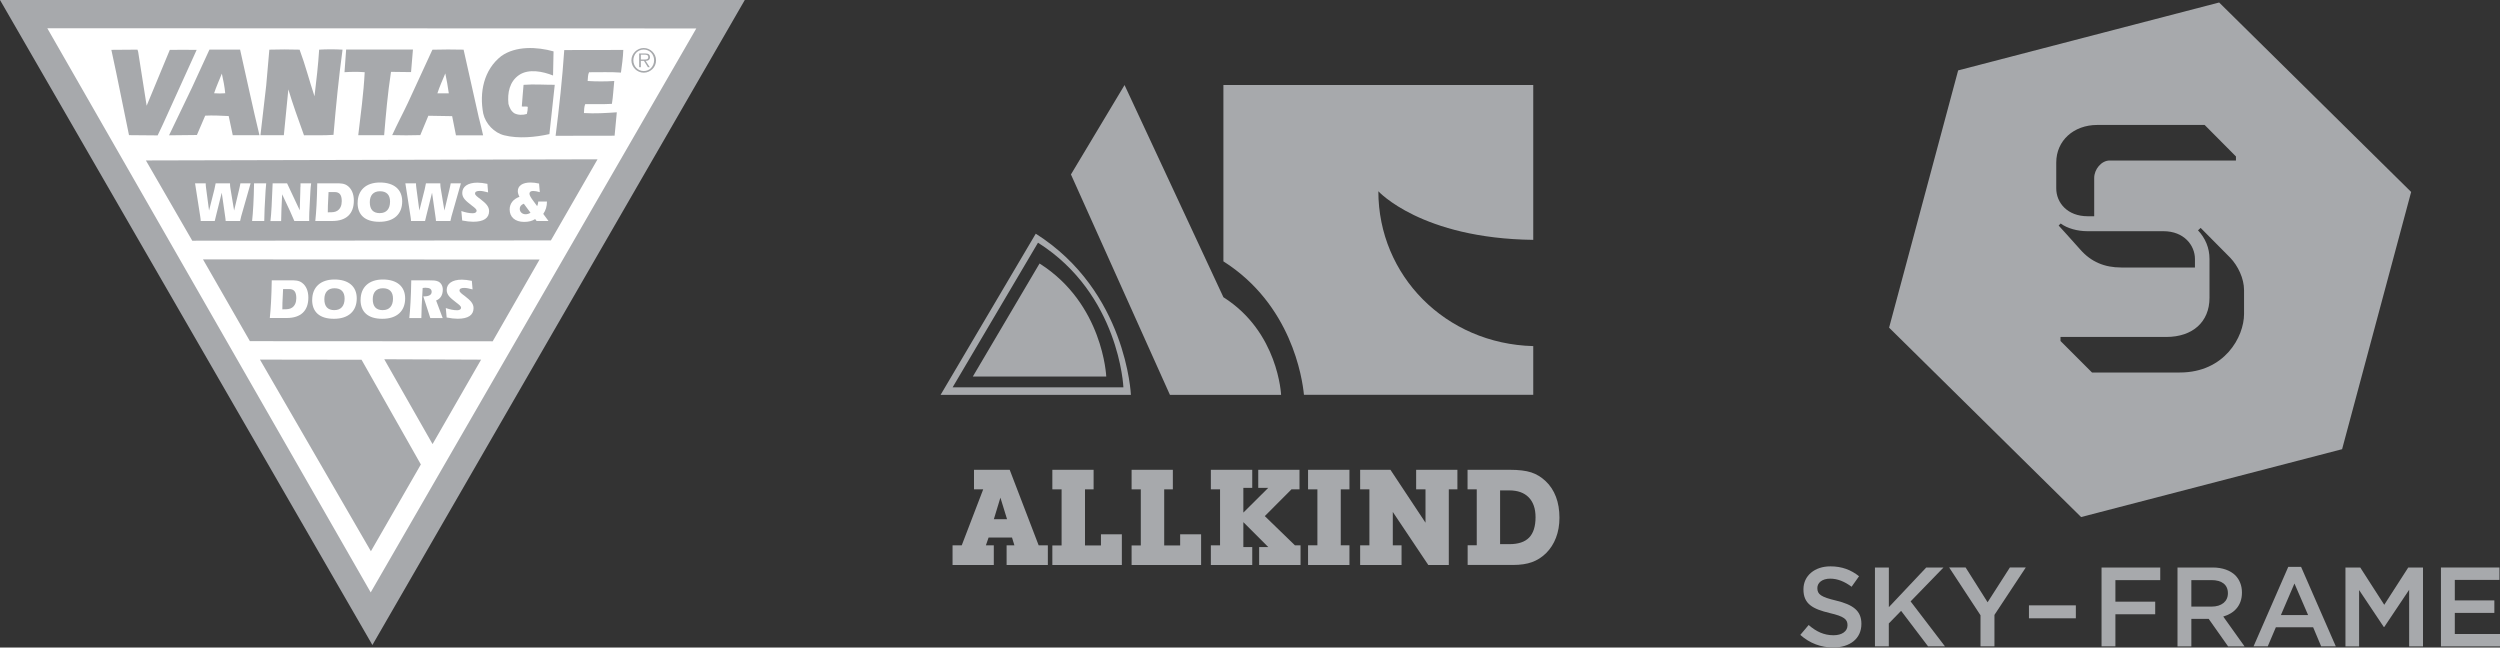 <?xml version="1.0" encoding="UTF-8"?>
<svg id="Layer_1" xmlns="http://www.w3.org/2000/svg" viewBox="0 0 500 129.5">
  <rect x="0" y="0" width="500" height="129.5" fill="#333333" stroke="none"/>
  <defs>
    <style>
      .cls-1, .cls-2 {
        fill: #fff;
      }

      .cls-2, .cls-3 {
        fill-rule: evenodd;
      }

      .cls-3, .cls-4 {
        fill: #a7a9ac;
      }
    </style>
  </defs>
  <g>
    <polygon class="cls-4" points="74.48 128.48 .45 .26 148.5 .26 74.48 128.48"/>
    <path class="cls-4" d="M74.48,129L0,0h148.96l-74.48,129ZM.91.52l73.57,127.43L148.05.52H.91Z"/>
    <path class="cls-1" d="M9.46,5.65l64.68,112.83L139.26,5.69l-129.81-.04h.01ZM98.53,68.26l-48.55-.03-9.38-16.35,67.31.03-9.38,16.36h0ZM38.45,48.14l-9.27-16.05,90.33-.23-9.33,16.22-71.74.06h0Z"/>
    <path class="cls-4" d="M110.71,10.28l-.1,4.82c-2.01-.8-4.85-1.41-6.79-.1-1.92,1.31-2.36,3.57-2.13,5.79.2.7.5,1.42,1.17,1.86.72.39,1.73.39,2.51.14.11-.45.19-.92.19-1.42-.36-.14-.81,0-1.2-.08.08-1.42.25-2.9.35-4.32,2.12-.17,4.12,0,6.24-.01l-1.07,9.86c-2.78.62-6.21.96-9.05.24-2.01-.5-3.73-2.33-4.18-4.34-.81-4.23.1-8.77,3.6-11.5,2.89-2.06,7.12-1.88,10.47-.94h-.01Z"/>
    <path class="cls-4" d="M27.64,10.41l1.69,10.74,4.63-11.17c1.7-.03,3.51-.03,5.37,0l-6.77,14.93-1.03,2.17-5.73-.05-2.55-12.47-.98-4.59,5.23-.04.14.47h0Z"/>
    <path class="cls-4" d="M59.91,9.91c1.15,3.06,1.96,6.26,2.99,9.35.38-3.2.74-6.24.93-9.33,1.5-.09,3.15-.09,4.68,0-.77,5.62-1.32,11.33-1.81,17.04-1.92.14-3.93.06-5.9.09-1.17-3.26-2.24-6.2-3.13-9.18l-.9,9.16h-4.68l1.15-9.93.63-7.18c2-.06,3.98-.06,6.04,0v-.02Z"/>
    <path class="cls-4" d="M48.02,9.93c1.29,5.7,2.5,11.44,3.87,17.11h-5.34c-.28-1.24-.53-2.55-.81-3.83-1.67-.08-3.15-.16-4.7-.08-.58,1.28-1.08,2.59-1.66,3.87l-5.57.06,4.58-9.53,3.5-7.61h6.15-.02Z"/>
    <path class="cls-4" d="M82.21,14.42l-4.01-.05c-.66,4.32-1.02,8.49-1.37,12.67h-5.18c.49-4.14,1.07-8.32,1.29-12.6-1.48-.11-2.76-.08-4.04,0l.33-4.54h13.36l-.38,4.52Z"/>
    <path class="cls-4" d="M95.81,23.69c.31,1.11.53,2.25.81,3.37h-5.43l-.76-3.83-4.76-.08-1.61,3.87c-1.87.06-3.79.06-5.62,0,1-2.2,2.14-4.32,3.16-6.49l4.88-10.59c2.03-.06,4.18-.06,6.24-.01l3.08,13.75h.01Z"/>
    <path class="cls-4" d="M124.66,9.98c-.05,1.53-.27,3.06-.47,4.54-2.06-.16-4.26-.05-6.38-.07-.25.53-.22,1.14-.28,1.75,1.73.11,3.62.11,5.32,0-.16,1.48-.22,3.09-.47,4.57-1.73.11-3.56.03-5.34.06-.22.53-.22,1.17-.25,1.78,2.17.14,4.43,0,6.57-.15l-.44,4.68-11.8.02c.71-5.62,1.35-11.44,1.73-17.15l11.8-.02h0Z"/>
    <path class="cls-2" d="M45.05,18.65c-.72.06-1.5.06-2.23,0,.44-1.34,1.03-2.62,1.55-3.93.28,1.28.56,2.62.67,3.92h.01Z"/>
    <path class="cls-2" d="M89.76,18.66h-2.28c.42-1.33,1.05-2.67,1.58-3.98.28,1.31.51,2.62.7,3.98Z"/>
    <polygon class="cls-3" points="84.17 92.89 74.18 110.25 51.99 71.92 72.31 71.95 84.17 92.89"/>
    <polygon class="cls-3" points="86.51 88.82 76.85 71.85 96.22 71.93 86.51 88.82"/>
    <g>
      <path class="cls-1" d="M48.02,44.2h-2.89c0-.25-.05-.54-.09-.84l-.69-4.82-1.17,4.7c-.02.09-.1.41-.23.96h-2.81c0-.22-.03-.49-.08-.81l-1.05-6.73h2.13c0,.28.02.59.07.93l.6,4.52,1.06-4.2c.07-.27.16-.68.26-1.25h2.87c0,.41.03.72.07.93l.75,4.52,1-4.2c.1-.46.21-.87.26-1.25h2.04l-1.89,6.63c-.1.36-.17.66-.21.91Z"/>
      <path class="cls-1" d="M50.42,44.2c.19-1.74.34-4.26.39-7.54h2.43c-.06.49-.09,1.01-.13,1.56l-.19,3.53c-.03.66-.06,1.48-.07,2.45h-2.43Z"/>
      <path class="cls-1" d="M60.1,37.36c0-.24,0-.47,0-.69h2.13c-.07.55-.13,1.07-.15,1.57l-.22,4.29c0,.22-.02.49-.02.84,0,.24,0,.52,0,.83h-2.97c-.5-1.17-.81-1.86-.9-2.06l-1.54-3.28-.14,3c-.02.59-.03,1.38-.06,2.35h-2.14c.18-1.44.3-3.95.44-7.54h2.89l2.53,5.39.11-3.66c0-.35.02-.69.02-1.04h.02Z"/>
      <path class="cls-1" d="M63.45,36.66h3.66c.98,0,1.75,0,2.4.5.82.61,1.26,1.63,1.26,2.96,0,2.63-1.49,4.08-4.34,4.08h-3.37c.19-1.74.34-4.26.39-7.54ZM65.8,42.46c.72,0,1.26-.02,1.73-.35.54-.38.82-1.03.82-1.88,0-1.24-.43-1.82-1.42-1.82h-1.22l-.13,2.73c-.01.19-.02.64-.02,1.32,0,0,.24,0,.24,0Z"/>
      <path class="cls-1" d="M71.53,40.58c0-2.52,1.65-4.08,4.45-4.08s4.46,1.37,4.46,3.78c0,2.54-1.65,4.08-4.56,4.08s-4.36-1.4-4.36-3.78h.01ZM75.99,42.62c1.28,0,2.02-.83,2.02-2.3,0-1.36-.71-2.07-2.02-2.07s-2.03.81-2.03,2.19c0,1.46.67,2.19,2.03,2.19h0Z"/>
      <path class="cls-1" d="M90.08,44.2h-2.89c0-.25-.05-.54-.09-.84l-.69-4.82-1.17,4.7c-.02.09-.1.41-.23.96h-2.81c0-.22-.03-.49-.08-.81l-1.05-6.73h2.13c0,.28.02.59.07.93l.6,4.52,1.06-4.2c.07-.27.16-.68.26-1.25h2.87c.01.41.03.72.07.93l.75,4.52,1-4.2c.1-.46.21-.87.26-1.25h2.04l-1.89,6.63c-.1.36-.17.66-.21.91Z"/>
      <path class="cls-1" d="M94.55,42.65c.49,0,.77-.21.77-.49,0-.35-.4-.62-1.02-1.1-1.12-.88-1.85-1.45-1.85-2.47,0-1.24,1.07-2.06,3.04-2.06.58,0,1.24.09,1.99.24l.14,1.71c-.69-.18-1.23-.3-1.64-.3-.64,0-.97.17-.97.52s.43.63,1.14,1.17c1.06.82,1.67,1.45,1.67,2.35,0,1.4-1.07,2.13-3.18,2.13-.6,0-1.33-.08-2.2-.25l-.17-1.89c.8.27,1.53.44,2.27.44h.01Z"/>
      <path class="cls-1" d="M107.02,43.82c-.6.39-1.32.56-2.2.56-1.81,0-2.89-.98-2.89-2.47,0-1.17.68-2.08,1.96-2.55-.22-.42-.33-.8-.33-1.13,0-1.05.9-1.73,2.55-1.73.54,0,1.1.08,1.7.21l.15,1.72c-.55-.16-.99-.24-1.33-.24-.48,0-.74.19-.74.55,0,.31.28.79.8,1.48l.74,1.01c.14-.32.22-.63.22-.93h1.74c0,.96-.24,1.77-.74,2.48l1.05,1.42h-2.38l-.28-.38h-.02ZM104.76,40.74c-.55.23-.81.55-.81,1.03,0,.61.49,1.08,1.16,1.08.33,0,.66-.09.99-.3,0,0-1.34-1.81-1.34-1.81Z"/>
    </g>
    <g>
      <path class="cls-1" d="M54.35,56.06h3.66c.98,0,1.75,0,2.4.5.82.61,1.26,1.63,1.26,2.96,0,2.63-1.49,4.08-4.34,4.08h-3.37c.19-1.74.34-4.26.39-7.54ZM56.71,61.86c.72,0,1.26-.02,1.73-.35.54-.38.82-1.03.82-1.88,0-1.24-.43-1.82-1.42-1.82h-1.22l-.13,2.73c0,.19-.02.64-.02,1.32h.24Z"/>
      <path class="cls-1" d="M62.44,59.98c0-2.52,1.65-4.08,4.45-4.08s4.46,1.37,4.46,3.78c0,2.54-1.65,4.08-4.56,4.08s-4.36-1.4-4.36-3.78h0ZM66.9,62.02c1.28,0,2.02-.83,2.02-2.3,0-1.36-.71-2.07-2.02-2.07s-2.03.81-2.03,2.19c0,1.46.67,2.19,2.03,2.19h0Z"/>
      <path class="cls-1" d="M72.12,59.98c0-2.52,1.65-4.08,4.45-4.08s4.46,1.37,4.46,3.78c0,2.54-1.65,4.08-4.56,4.08s-4.36-1.4-4.36-3.78h.01ZM76.58,62.02c1.28,0,2.02-.83,2.02-2.3,0-1.36-.71-2.07-2.02-2.07s-2.03.81-2.03,2.19c0,1.46.67,2.19,2.03,2.19h0Z"/>
      <path class="cls-1" d="M87.6,56.28c.58.25.96.88.96,1.62,0,1.15-.5,1.88-1.34,2.2l1.32,3.51h-2.48l-1.4-4.33h.06c1.08,0,1.61-.3,1.61-.92,0-.54-.4-.81-1.18-.81-.17,0-.38,0-.62.05l-.19,3.56c-.03.65-.06,1.47-.07,2.45h-2.41c.19-1.74.34-4.26.39-7.54h3.64c.68,0,1.25,0,1.73.22h-.02Z"/>
      <path class="cls-1" d="M91.44,62.05c.49,0,.77-.21.77-.49,0-.35-.4-.62-1.02-1.1-1.12-.88-1.85-1.45-1.85-2.47,0-1.24,1.07-2.06,3.04-2.06.58,0,1.24.09,1.99.24l.14,1.71c-.69-.18-1.23-.3-1.64-.3-.64,0-.97.17-.97.52s.43.63,1.14,1.17c1.06.82,1.67,1.45,1.67,2.35,0,1.4-1.07,2.13-3.18,2.13-.6,0-1.33-.08-2.2-.25l-.17-1.89c.8.27,1.53.44,2.27.44h.01Z"/>
    </g>
    <path class="cls-4" d="M128.75,14.54c-.34,0-.66-.07-.96-.2-.3-.13-.56-.31-.78-.53s-.4-.49-.53-.78c-.13-.3-.2-.62-.2-.96s.07-.66.2-.96.31-.56.53-.78c.22-.22.49-.4.78-.53.3-.13.62-.2.96-.2s.66.07.96.2.56.31.78.53c.22.22.4.48.53.78s.19.62.19.96-.06.66-.19.96-.3.56-.53.78-.49.4-.78.53c-.3.13-.62.2-.96.2ZM128.75,14.21c.3,0,.58-.06.83-.17s.47-.26.65-.46.33-.42.43-.68c.1-.26.16-.54.16-.85s-.05-.58-.16-.84c-.1-.26-.25-.49-.43-.68s-.4-.34-.65-.45-.53-.17-.83-.17-.58.06-.83.17c-.26.11-.48.26-.66.45s-.33.42-.43.68-.16.54-.16.84.05.59.16.85c.1.26.25.49.43.68.18.19.4.35.66.46.26.11.53.17.83.17ZM129.98,13.44h-.4l-.79-1.27h-.62v1.27h-.34v-2.75h1.2c.36,0,.62.07.76.2s.21.31.21.53c0,.13-.02.25-.07.35-.04.1-.1.17-.18.23s-.17.1-.28.13-.22.04-.34.05l.83,1.27h.02ZM128.69,11.91h.31c.11,0,.22-.01.32-.04s.18-.07.24-.14c.06-.07.09-.17.09-.31,0-.11-.02-.19-.06-.26-.04-.06-.09-.11-.16-.14s-.14-.05-.22-.07-.17-.02-.25-.02h-.79v.98h.52Z"/>
  </g>
  <g>
    <path class="cls-4" d="M443.83.5l-52.2,13.58-13.81,51.45,38.4,37.88,52.2-13.57,13.81-51.45L443.83.5ZM411.25,32.5c0-4.36,3.47-7.51,8.2-7.51h21.48l6.26,6.3v.81h-25.24c-1.69,0-3.11,1.78-3.11,3.48v7.67h-1.29c-4.12,0-6.3-2.75-6.3-5.57v-5.17h0ZM412.14,44.7c1.29.97,3.35,1.54,5.33,1.54h15.22c4.12,0,6.3,2.83,6.3,5.57v1.69h-14.74c-3.35,0-6.02-1.13-8.16-3.55-1.41-1.61-4.36-4.84-4.36-4.84l.4-.4h.01ZM448.81,62.79c0,4.6-3.91,11.71-12.84,11.71h-17.57l-6.3-6.3v-.81h21.16c5.25,0,8.64-2.99,8.64-7.83v-7.75c0-2.26-.85-4.2-2.3-5.74l.53-.49,5.93,5.98c1.54,1.62,2.75,4.12,2.75,6.46v4.76h0Z"/>
    <g>
      <path class="cls-4" d="M360.06,126.98l1.67-1.98c1.51,1.31,3.04,2.05,4.98,2.05,1.71,0,2.79-.81,2.79-1.98v-.05c0-1.13-.63-1.74-3.56-2.41-3.36-.81-5.25-1.8-5.25-4.71v-.05c0-2.71,2.25-4.58,5.39-4.58,2.3,0,4.12.7,5.73,1.98l-1.49,2.1c-1.42-1.06-2.84-1.62-4.28-1.62-1.62,0-2.57.83-2.57,1.87v.04c0,1.22.72,1.76,3.76,2.48,3.34.81,5.05,2.01,5.05,4.62v.05c0,2.95-2.32,4.71-5.64,4.71-2.41,0-4.69-.83-6.58-2.52h0Z"/>
      <path class="cls-4" d="M375,113.5h2.77v7.93l7.48-7.93h3.45l-6.58,6.78,6.87,8.99h-3.38l-5.39-7.1-2.46,2.52v4.58h-2.77v-15.78h.01Z"/>
      <path class="cls-4" d="M396.1,123.05l-6.27-9.56h3.29l4.4,6.96,4.46-6.96h3.18l-6.27,9.49v6.29h-2.79v-6.22h0Z"/>
      <path class="cls-4" d="M405.79,121.07h9.38v2.59h-9.38v-2.59Z"/>
      <path class="cls-4" d="M420.31,113.5h11.74v2.52h-8.97v4.31h7.96v2.52h-7.96v6.42h-2.77v-15.78h0Z"/>
      <path class="cls-4" d="M435.5,113.5h7.03c1.98,0,3.54.59,4.55,1.58.83.86,1.31,2.03,1.31,3.4v.05c0,2.59-1.56,4.15-3.74,4.78l4.26,5.97h-3.29l-3.88-5.5h-3.47v5.5h-2.77v-15.78h0ZM442.33,121.32c1.98,0,3.25-1.04,3.25-2.64v-.05c0-1.69-1.22-2.61-3.27-2.61h-4.04v5.3h4.06Z"/>
      <path class="cls-4" d="M457.65,113.38h2.57l6.94,15.89h-2.93l-1.6-3.81h-7.46l-1.62,3.81h-2.84l6.94-15.89h0ZM461.62,123.01l-2.73-6.31-2.71,6.31h5.44Z"/>
      <path class="cls-4" d="M469.1,113.5h2.95l4.8,7.46,4.8-7.46h2.95v15.78h-2.77v-11.32l-4.98,7.44h-.09l-4.94-7.39v11.27h-2.73v-15.78h0Z"/>
      <path class="cls-4" d="M488.19,113.5h11.7v2.48h-8.93v4.1h7.91v2.5h-7.91v4.22h9.04v2.48h-11.81v-15.78h0Z"/>
    </g>
  </g>
  <g>
    <g>
      <path class="cls-4" d="M197.72,107.5l-.54,1.56h1.58v3.94h-8.25v-3.94h1.84l4.29-11.19h-1.84v-3.91h7.14l5.79,15.1h1.84v3.94h-8.25v-3.94h1.56l-.48-1.56h-4.68ZM201.41,103.84l-1.33-4.31-1.31,4.31h2.64Z"/>
      <polygon class="cls-4" points="217 109.09 220.19 109.09 220.19 106.86 224.37 106.86 224.37 113 210.47 113 210.47 109.09 212.32 109.09 212.32 97.87 210.47 97.87 210.47 93.96 218.72 93.96 218.72 97.87 217 97.87 217 109.09"/>
      <polygon class="cls-4" points="232.84 109.09 236.03 109.09 236.03 106.86 240.22 106.86 240.22 113 226.32 113 226.32 109.09 228.16 109.09 228.16 97.87 226.32 97.87 226.32 93.96 234.57 93.96 234.57 97.87 232.84 97.87 232.84 109.09"/>
      <polygon class="cls-4" points="248.67 109.41 250.45 109.41 250.45 113 242.17 113 242.17 109.06 244.01 109.06 244.01 97.87 242.17 97.87 242.17 93.96 250.45 93.96 250.45 97.57 248.67 97.57 248.67 102.52 253.65 97.57 251.65 97.57 251.65 93.96 259.9 93.96 259.9 97.87 258.29 97.87 252.96 103.22 258.98 109.06 260.11 109.06 260.11 113 251.83 113 251.83 109.41 253.65 109.41 248.67 104.43 248.67 109.41"/>
      <polygon class="cls-4" points="268.15 109.06 269.89 109.06 269.89 113 261.61 113 261.61 109.06 263.48 109.06 263.48 97.87 261.61 97.87 261.61 93.96 269.89 93.96 269.89 97.87 268.15 97.87 268.15 109.06"/>
      <polygon class="cls-4" points="278.56 109.06 280.31 109.06 280.31 113 272.03 113 272.03 109.06 273.88 109.06 273.88 97.87 272.03 97.87 272.03 93.96 278.09 93.96 285.1 104.54 285.1 97.87 283.23 97.87 283.23 93.96 291.48 93.96 291.48 97.87 289.76 97.87 289.76 113 285.66 113 278.56 102.39 278.56 109.06"/>
      <path class="cls-4" d="M295.35,109.06v-11.19h-1.84v-3.91h8.46c1.79,0,3.21.17,4.28.52,1.06.35,2.02.93,2.88,1.75.91.85,1.59,1.9,2.06,3.13.47,1.23.7,2.64.7,4.2,0,1.45-.23,2.77-.69,3.98-.46,1.21-1.13,2.25-2.01,3.12-.84.81-1.77,1.4-2.8,1.77-1.03.37-2.29.56-3.76.56h-9.1v-3.94h1.84ZM301.89,108.83c1.78,0,3.09-.44,3.94-1.32.85-.88,1.28-2.24,1.28-4.07,0-1.72-.46-3.04-1.37-3.97-.91-.93-2.21-1.39-3.9-1.39h-1.82v10.75h1.87Z"/>
    </g>
    <g>
      <path class="cls-4" d="M306.65,47.98v-30.98h-61.97v35.27c13.58,8.61,15.78,23.28,16.11,26.69h45.86v-9.74c-17.58-.46-30.98-14.14-30.98-30.97,0,0,8.58,9.45,30.98,9.72"/>
      <path class="cls-4" d="M244.68,59.44l-19.77-42.43-10.72,17.88,19.8,44.09h22.23s-.52-12.57-11.53-19.53"/>
      <path class="cls-4" d="M207.15,46.74c18.17,11.48,19.03,32.23,19.03,32.23h-38.06l19.03-32.23ZM190.52,77.47h34.16s-.77-18.62-17.08-28.93l-17.08,28.93Z"/>
      <path class="cls-4" d="M194.56,75.3h26.69s-.6-14.55-13.34-22.6l-13.34,22.6Z"/>
    </g>
  </g>
</svg>